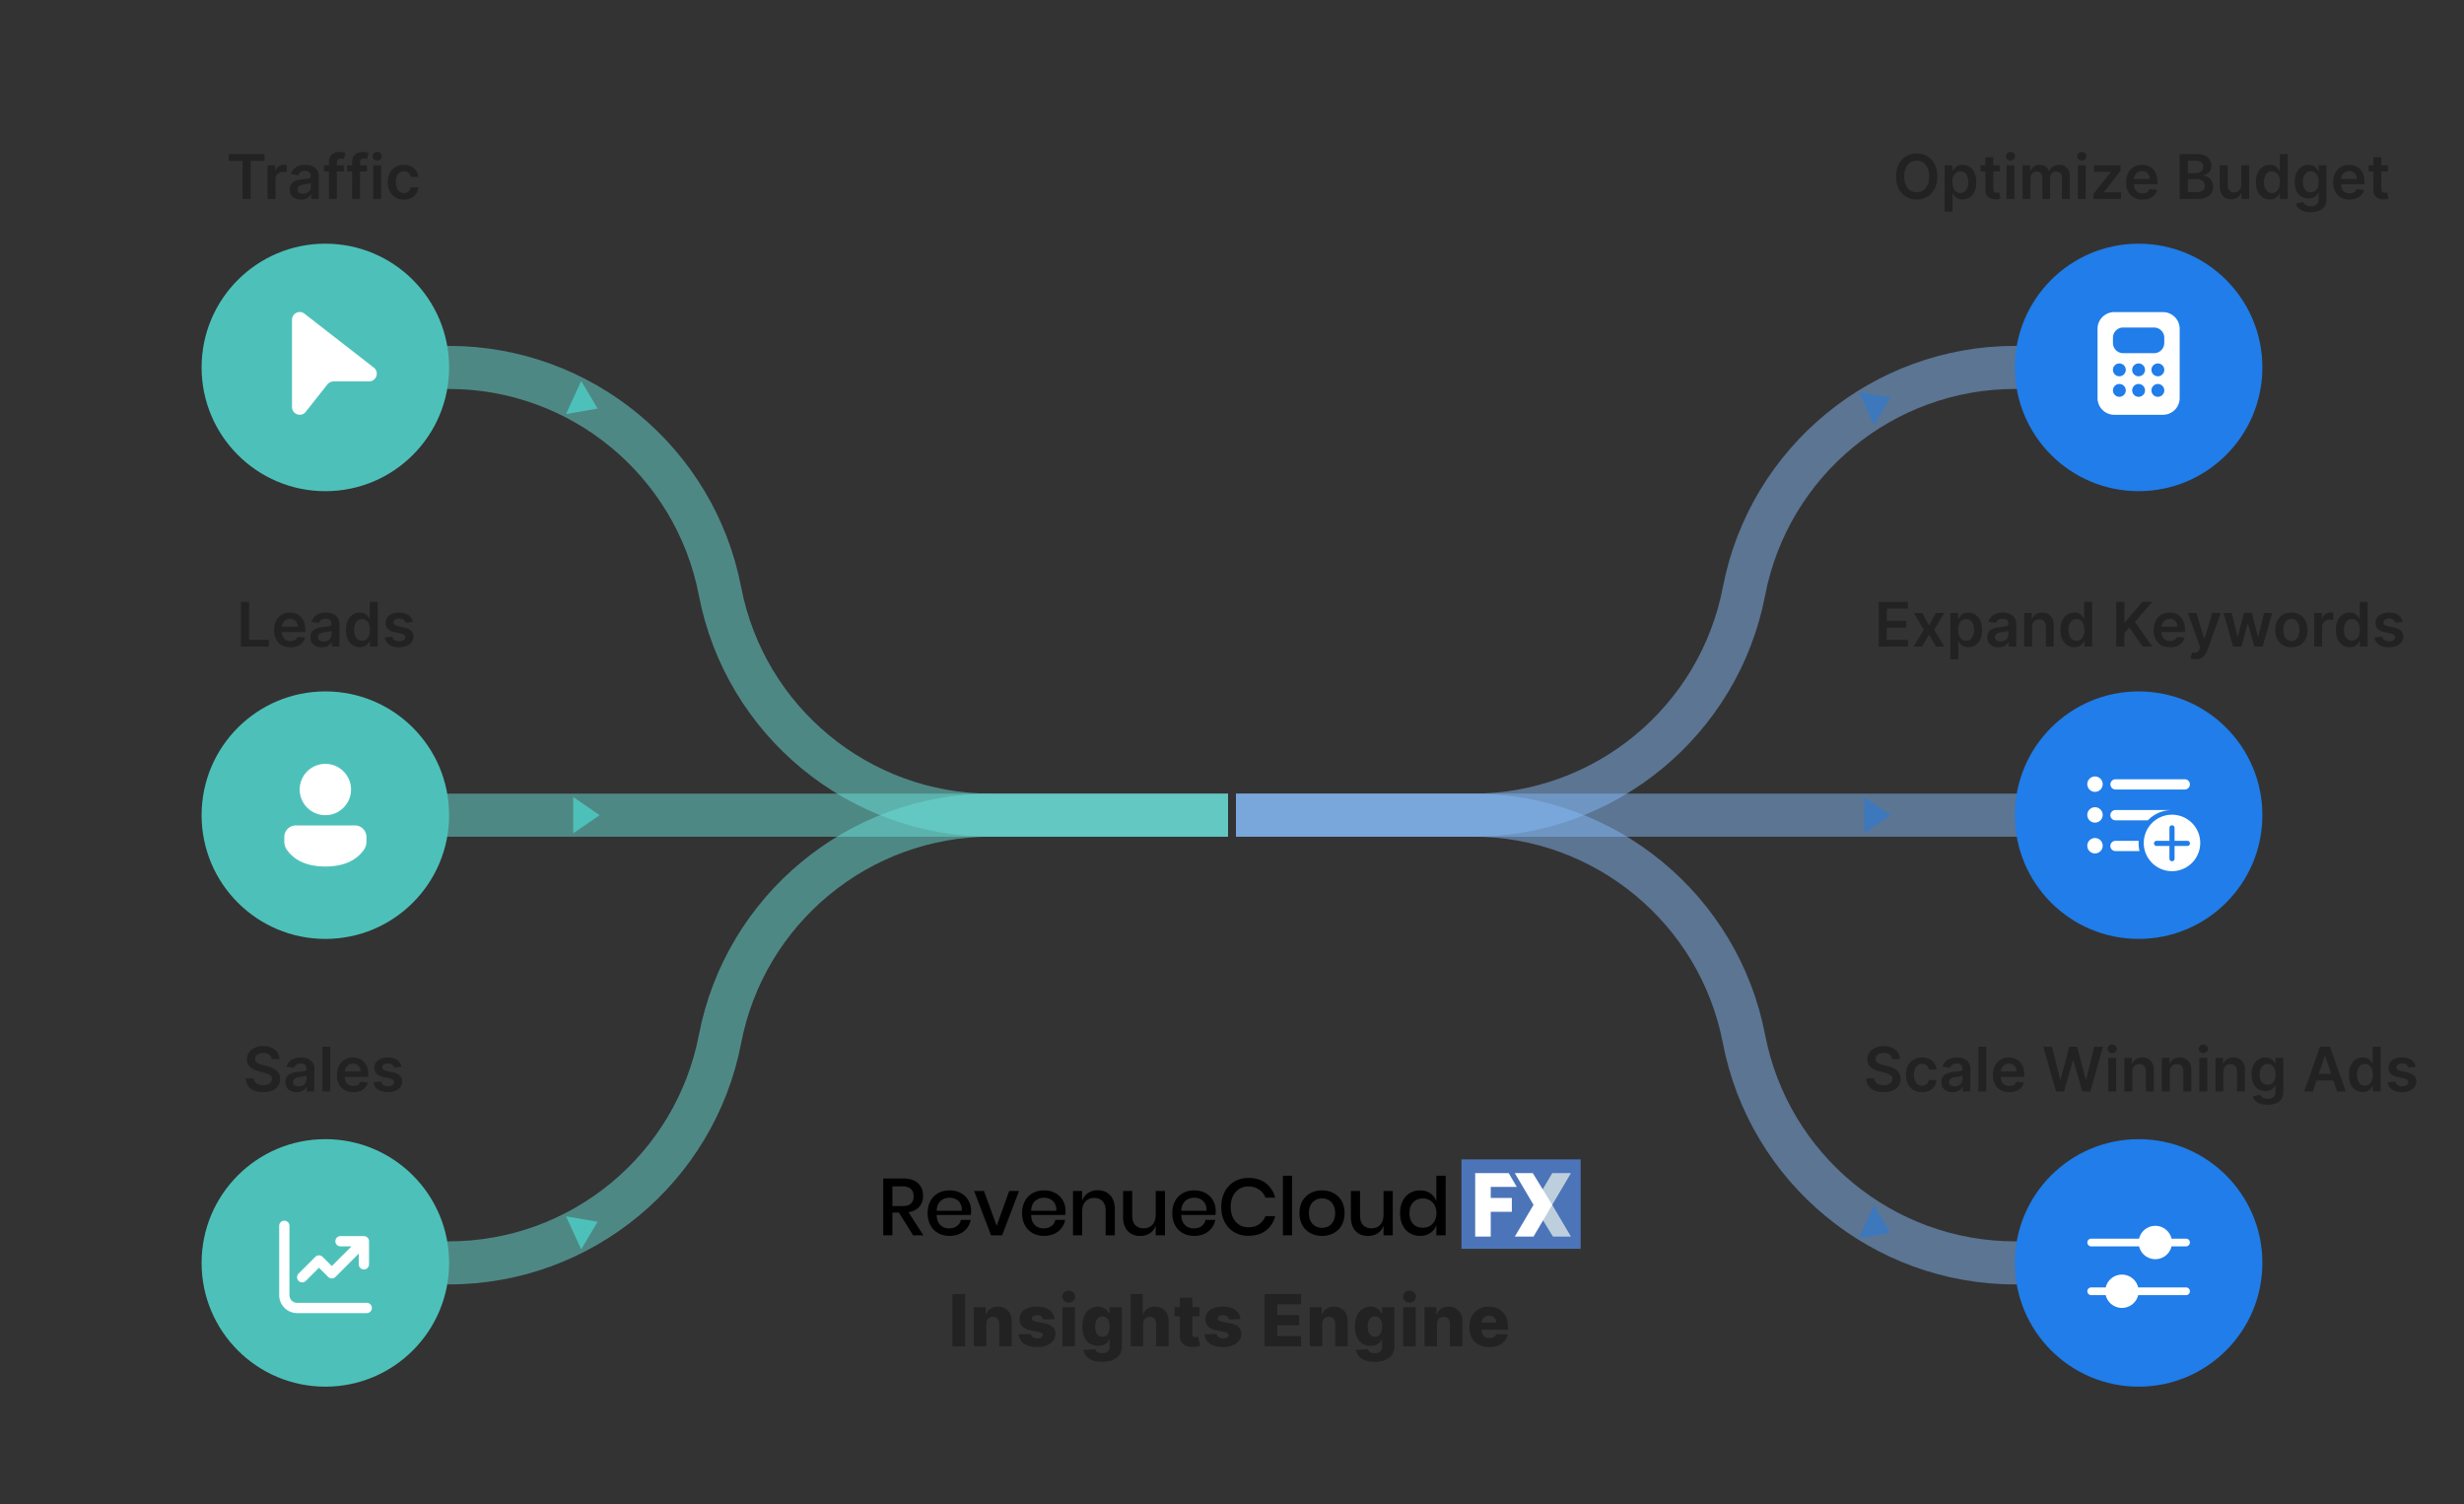 <svg xmlns="http://www.w3.org/2000/svg" width="478.352" height="292" viewBox="0 0 326 199" fill="none"><rect x="0" y="0" width="326" height="199" fill="#333333" stroke="none"/><g clip-path="url(#a)"><path d="M285.799 105.004H163.527v5.698h122.272v-5.698z" fill="#84B9F5" opacity=".5"/><path d="M194.883 110.701h-31.356v-5.697h31.356c16.115 0 30.018-11.485 33.06-27.309 3.559-18.5 19.813-31.93 38.654-31.93h17.683v5.697h-17.683c-16.115 0-30.018 11.485-33.06 27.309-3.558 18.5-19.813 31.93-38.654 31.93z" fill="#84B9F5" opacity=".5"/><path d="M284.28 169.936h-17.683c-18.841 0-35.095-13.426-38.654-31.93-3.042-15.824-16.949-27.309-33.06-27.309h-31.356V105h31.356c18.841 0 35.096 13.426 38.654 31.93 3.042 15.824 16.949 27.309 33.06 27.309h17.683v5.697z" fill="#84B9F5" opacity=".5"/><path d="M162.475 105.004H40.203v5.698h122.272v-5.698z" fill="#6ADFD7" opacity=".5"/><path d="M162.475 110.702h-31.356c-18.84 0-35.095-13.427-38.654-31.931-3.041-15.824-16.948-27.309-33.06-27.309H41.724v-5.697h17.683c18.84 0 35.095 13.426 38.654 31.93 3.042 15.824 16.948 27.309 33.059 27.309h31.356v5.698z" fill="#6ADFD7" opacity=".5"/><path d="M59.406 169.936H41.723v-5.697h17.683c16.115 0 30.018-11.485 33.06-27.309 3.558-18.5 19.813-31.93 38.653-31.93h31.356v5.697h-31.356c-16.115 0-30.017 11.485-33.059 27.309-3.559 18.5-19.814 31.93-38.654 31.93z" fill="#6ADFD7" opacity=".5"/><path d="M282.952 124.226c9.043 0 16.374-7.33 16.374-16.373 0-9.043-7.331-16.374-16.374-16.374s-16.374 7.33-16.374 16.374c0 9.043 7.331 16.373 16.374 16.373zM282.952 64.987c9.043 0 16.374-7.33 16.374-16.373 0-9.043-7.331-16.374-16.374-16.374s-16.374 7.33-16.374 16.373c0 9.043 7.331 16.374 16.374 16.374zM282.952 183.466c9.043 0 16.374-7.331 16.374-16.374s-7.331-16.373-16.374-16.373-16.374 7.33-16.374 16.373c0 9.043 7.331 16.374 16.374 16.374z" fill="#207DE9"/><path d="M43.046 124.226c9.043 0 16.373-7.33 16.373-16.373 0-9.043-7.33-16.374-16.373-16.374-9.043 0-16.374 7.33-16.374 16.374 0 9.043 7.33 16.373 16.374 16.373zM43.046 64.987c9.043 0 16.373-7.33 16.373-16.373 0-9.043-7.33-16.374-16.373-16.374-9.043 0-16.374 7.33-16.374 16.373 0 9.043 7.33 16.374 16.374 16.374z" fill="#4DC1B9"/><path d="M40.277 41.498a1.019 1.019 0 0 0-1.644.804v11.552c0 .966 1.219 1.39 1.818.632l2.846-3.6a1.12 1.12 0 0 1 .88-.426h4.653c.97 0 1.391-1.227.626-1.823l-9.179-7.14zM277.516 43.502c0-1.22.988-2.208 2.207-2.208h6.452c1.219 0 2.207.989 2.207 2.208v9.168a2.207 2.207 0 0 1-2.207 2.208h-6.452a2.207 2.207 0 0 1-2.207-2.208v-9.168zm3.395-.17c-.75 0-1.358.608-1.358 1.358v.68c0 .75.608 1.358 1.358 1.358h4.075c.751 0 1.359-.608 1.359-1.359v-.679c0-.75-.608-1.358-1.359-1.358h-4.075zm.34 5.603a.849.849 0 1 0-1.698 0 .849.849 0 0 0 1.698 0zm-.849 3.566a.849.849 0 1 0 0-1.698.849.849 0 0 0 0 1.698zm5.943-3.566a.849.849 0 1 0-1.698 0 .849.849 0 0 0 1.698 0zm-.849 3.566a.849.849 0 1 0 0-1.698.849.849 0 0 0 0 1.698zm-1.698-3.566a.849.849 0 1 0-1.698 0 .849.849 0 0 0 1.698 0zm-.849 3.566a.849.849 0 1 0 0-1.698.849.849 0 0 0 0 1.698zM46.956 109.211c.844 0 1.527.684 1.527 1.527v.624c0 .39-.121.769-.348 1.086-1.05 1.469-2.764 2.197-5.087 2.197s-4.037-.728-5.084-2.198a1.867 1.867 0 0 1-.347-1.084v-.625c0-.843.684-1.527 1.528-1.527h7.811zm-3.908-8.147a3.396 3.396 0 1 1 0 6.792 3.396 3.396 0 0 1 0-6.792z" fill="#fff"/><g clip-path="url(#b)"><path d="M278.197 111.928a1.019 1.019 0 1 0-2.037-.001 1.019 1.019 0 0 0 2.037.001zm4.768-.68h-3.069l-.079.005a.679.679 0 0 0 .079 1.354h3.174a4.44 4.44 0 0 1-.105-1.359zm1.216-2.716h-4.285a.679.679 0 0 1-.079-1.354l.079-.005h7.47a4.401 4.401 0 0 0-3.185 1.359zm-5.984-.679a1.019 1.019 0 1 0-2.037-.001 1.019 1.019 0 0 0 2.037.001zm0-4.07a1.019 1.019 0 1 0-2.037-.001 1.019 1.019 0 0 0 2.037.001zm10.87-.684h-9.171l-.079.005a.679.679 0 0 0 .079 1.353h9.171l.079-.004a.68.68 0 0 0-.079-1.354zm2.035 8.489a3.736 3.736 0 1 0-7.471.001 3.736 3.736 0 0 0 7.471-.001zm-3.396.34.001 1.7a.34.34 0 0 1-.679 0l-.001-1.7h-1.701a.34.34 0 0 1 0-.68h1.701v-1.698a.34.34 0 1 1 .679 0v1.698h1.696a.34.34 0 0 1 0 .68h-1.696z" fill="#fff"/></g><path d="M43.046 183.466c9.043 0 16.373-7.331 16.373-16.374s-7.33-16.373-16.373-16.373c-9.043 0-16.374 7.33-16.374 16.373 0 9.043 7.33 16.374 16.374 16.374z" fill="#4DC1B9"/><path opacity=".5" d="M246.672 110.254v-4.803l3.489 2.401-3.489 2.402z" fill="#207DE9"/><path d="M75.84 105.451v4.803l3.489-2.402-3.49-2.401zM76.894 50.415l-2.003 4.368 4.174-.73-2.171-3.638zM76.894 165.294l-2.003-4.367 4.174.726-2.171 3.641z" fill="#4DC1B9"/><path opacity=".5" d="m247.937 56.236-2.003-4.367 4.174.73-2.171 3.637zM247.937 159.47l-2.003 4.367 4.174-.726-2.171-3.641z" fill="#207DE9"/><path d="M38.296 162.186a.679.679 0 0 0-1.358 0v9.169a2.377 2.377 0 0 0 2.377 2.377h9.168a.68.68 0 1 0 0-1.358h-9.168a1.019 1.019 0 0 1-1.02-1.019v-9.169zm6.791 1.359a.68.68 0 1 0 0 1.358h1.417l-2.605 2.605-1.218-1.218a.68.68 0 0 0-.96 0l-2.207 2.208a.679.679 0 1 0 .96.96l1.727-1.727 1.218 1.218a.68.68 0 0 0 .96 0l3.086-3.086v1.417a.679.679 0 1 0 1.358 0v-3.056a.678.678 0 0 0-.678-.679h-3.058zM280.745 168.638a2.21 2.21 0 0 1 2.148 1.698h6.341a.51.51 0 0 1 .069 1.014l-.069.005h-6.341a2.21 2.21 0 0 1-4.297 0h-1.926a.51.51 0 0 1-.07-1.014l.07-.005h1.926a2.21 2.21 0 0 1 2.149-1.698zm4.414-6.452c1.044 0 1.919.725 2.148 1.698h1.927a.51.51 0 0 1 .069 1.014l-.069.005h-1.927a2.208 2.208 0 0 1-4.296 0h-6.341a.51.51 0 0 1-.07-1.014l.07-.005h6.341a2.208 2.208 0 0 1 2.148-1.698z" fill="#fff"/><g clip-path="url(#c)"><path d="M187.89 157.5c.532 0 .986.131 1.362.394.377.262.639.61.788 1.043v-3.375h1.225v7.879h-1.225v-1.363a2.059 2.059 0 0 1-.788 1.044c-.376.262-.83.394-1.362.394-.512 0-.969-.121-1.374-.362a2.483 2.483 0 0 1-.937-1.044c-.227-.454-.341-.99-.341-1.608 0-.61.114-1.142.341-1.597a2.48 2.48 0 0 1 .937-1.043 2.633 2.633 0 0 1 1.374-.362zm.372 1.065c-.539 0-.972.174-1.299.521-.319.341-.479.813-.479 1.416 0 .604.16 1.079.479 1.427.327.341.76.511 1.299.511.341 0 .646-.078.916-.234.27-.163.483-.39.639-.681.156-.291.234-.632.234-1.023 0-.383-.078-.72-.234-1.011a1.645 1.645 0 0 0-.639-.681 1.728 1.728 0 0 0-.916-.245zM184.274 157.574v5.867h-1.225v-1.277c-.149.433-.408.77-.777 1.011-.369.234-.798.351-1.288.351-.682 0-1.228-.22-1.64-.66-.412-.44-.617-1.068-.617-1.884v-3.408h1.213v3.28c0 .532.135.944.405 1.235.27.284.639.426 1.107.426.483 0 .87-.156 1.161-.469.291-.312.436-.766.436-1.362v-3.11h1.225zM174.911 157.5c.568 0 1.079.12 1.533.362.455.241.809.589 1.065 1.043.256.455.383.987.383 1.597 0 .618-.127 1.154-.383 1.608-.256.454-.61.802-1.065 1.044a3.219 3.219 0 0 1-1.533.362 3.219 3.219 0 0 1-1.533-.362 2.698 2.698 0 0 1-1.065-1.044c-.256-.461-.383-.997-.383-1.608 0-.61.127-1.142.383-1.597a2.69 2.69 0 0 1 1.065-1.043 3.207 3.207 0 0 1 1.533-.362zm0 1.054c-.312 0-.6.071-.862.213a1.592 1.592 0 0 0-.639.66c-.156.291-.235.649-.235 1.075 0 .433.079.795.235 1.086.163.291.376.508.639.65.262.142.55.213.862.213.312 0 .6-.071.862-.213.263-.142.473-.359.629-.65.163-.291.245-.653.245-1.086 0-.426-.082-.784-.245-1.075a1.53 1.53 0 0 0-.629-.66 1.782 1.782 0 0 0-.862-.213zM170.948 155.562v7.879h-1.214v-7.879h1.214zM165.181 155.85c.923 0 1.689.234 2.3.702.61.469 1.022 1.104 1.235 1.906h-1.288a2.255 2.255 0 0 0-.852-1.075c-.384-.27-.856-.405-1.416-.405-.448 0-.849.11-1.204.33-.347.22-.624.536-.83.948-.199.405-.298.88-.298 1.427 0 .539.099 1.015.298 1.427.206.404.483.716.83.937.355.22.756.33 1.204.33.56 0 1.032-.132 1.416-.394.39-.27.674-.629.852-1.076h1.288c-.213.802-.625 1.438-1.235 1.906-.611.462-1.377.692-2.3.692-.71 0-1.338-.159-1.885-.479a3.324 3.324 0 0 1-1.267-1.352c-.298-.582-.447-1.246-.447-1.991 0-.746.149-1.406.447-1.981a3.316 3.316 0 0 1 1.267-1.363c.547-.326 1.175-.489 1.885-.489zM160.847 160.226c0 .198-.014.372-.042.521h-4.515c.021.604.188 1.051.501 1.342.312.291.699.436 1.16.436.405 0 .746-.103 1.022-.308.284-.206.458-.48.522-.82h1.299a2.517 2.517 0 0 1-.49 1.096 2.56 2.56 0 0 1-.969.756 3.219 3.219 0 0 1-1.331.267c-.567 0-1.071-.121-1.512-.362a2.595 2.595 0 0 1-1.022-1.044c-.248-.454-.372-.99-.372-1.608 0-.61.124-1.142.372-1.597a2.586 2.586 0 0 1 1.022-1.043c.441-.242.945-.362 1.512-.362.575 0 1.076.12 1.502.362.433.234.763.561.99.979.234.412.351.873.351 1.385zm-1.224-.032c.014-.384-.053-.703-.202-.959a1.301 1.301 0 0 0-.597-.575 1.772 1.772 0 0 0-.82-.191c-.475 0-.873.145-1.192.436-.32.291-.493.721-.522 1.289h3.333zM154.133 157.574v5.867h-1.224v-1.277c-.149.433-.408.77-.777 1.011-.37.234-.799.351-1.289.351-.681 0-1.228-.22-1.64-.66-.411-.44-.617-1.068-.617-1.884v-3.408h1.214v3.28c0 .532.135.944.404 1.235.27.284.639.426 1.108.426.482 0 .869-.156 1.16-.469.291-.312.437-.766.437-1.362v-3.11h1.224zM145.24 157.479c.682 0 1.228.22 1.64.66.412.44.618 1.068.618 1.884v3.418h-1.214v-3.29c0-.525-.135-.93-.405-1.214-.269-.291-.639-.436-1.107-.436-.483 0-.87.156-1.161.468-.291.305-.436.756-.436 1.352v3.12h-1.214v-5.867h1.214v1.289c.156-.44.419-.781.788-1.022a2.276 2.276 0 0 1 1.277-.362zM140.98 160.226c0 .198-.014.372-.042.521h-4.515c.021.604.188 1.051.5 1.342.313.291.7.436 1.161.436.405 0 .745-.103 1.022-.308.284-.206.458-.48.522-.82h1.299a2.517 2.517 0 0 1-.49 1.096 2.56 2.56 0 0 1-.969.756 3.219 3.219 0 0 1-1.331.267c-.568 0-1.072-.121-1.512-.362a2.595 2.595 0 0 1-1.022-1.044c-.248-.454-.373-.99-.373-1.608 0-.61.125-1.142.373-1.597a2.586 2.586 0 0 1 1.022-1.043c.44-.242.944-.362 1.512-.362.575 0 1.076.12 1.502.362.433.234.763.561.99.979.234.412.351.873.351 1.385zm-1.224-.032c.014-.384-.054-.703-.203-.959a1.3 1.3 0 0 0-.596-.575 1.775 1.775 0 0 0-.82-.191c-.475 0-.873.145-1.192.436-.32.291-.494.721-.522 1.289h3.333zM131.864 162.185l1.661-4.611h1.299l-2.236 5.867h-1.469l-2.236-5.867h1.299l1.682 4.611zM128.48 160.226c0 .198-.014.372-.042.521h-4.515c.021.604.188 1.051.5 1.342.313.291.7.436 1.161.436.405 0 .745-.103 1.022-.308.284-.206.458-.48.522-.82h1.299a2.517 2.517 0 0 1-.49 1.096 2.56 2.56 0 0 1-.969.756 3.219 3.219 0 0 1-1.331.267c-.568 0-1.072-.121-1.512-.362a2.595 2.595 0 0 1-1.022-1.044c-.248-.454-.373-.99-.373-1.608 0-.61.125-1.142.373-1.597a2.586 2.586 0 0 1 1.022-1.043c.44-.242.944-.362 1.512-.362.575 0 1.076.12 1.502.362.433.234.763.561.99.979.234.412.351.873.351 1.385zm-1.224-.032c.014-.384-.054-.703-.203-.959a1.3 1.3 0 0 0-.596-.575 1.775 1.775 0 0 0-.82-.191c-.475 0-.873.145-1.192.436-.32.291-.494.721-.522 1.289h3.333zM120.806 163.441l-1.874-3.002h-.863v3.002h-1.214v-7.517h2.652c.859 0 1.508.209 1.948.628.447.419.671.973.671 1.661 0 .589-.167 1.072-.5 1.448-.327.377-.803.618-1.427.724l1.97 3.056h-1.363zm-2.737-3.865h1.342c.979 0 1.469-.433 1.469-1.299 0-.412-.12-.731-.362-.958-.234-.234-.603-.351-1.107-.351h-1.342v2.608z" fill="#000"/><path d="M209.137 153.393h-15.774v11.831h15.774v-11.831z" fill="#4C74B9"/><path d="M195.172 155.213v8.398h2.061v-3.28h2.793v-1.838h-2.793v-1.456h3.443l-1.066-1.824h-4.438z" fill="#fff"/><path d="M207.844 163.611h-2.381l-2.568-4.199 2.472-4.199h2.477l-2.477 4.199 2.477 4.199z" fill="#BDCFDC"/><path d="M200.418 155.213h2.378l2.571 4.199-2.473 4.199h-2.476l2.476-4.199-2.476-4.199z" fill="#fff"/></g><path d="M127.682 171.214v6.916h-1.672v-6.916h1.672zm2.814 3.958v2.958h-1.651v-5.187h1.57v.952h.058c.114-.317.31-.566.587-.746.277-.182.607-.273.989-.273.365 0 .681.082.949.246.27.162.48.39.628.682.151.291.225.631.223 1.02v3.306h-1.651v-2.982c.002-.288-.071-.513-.219-.675-.147-.162-.35-.243-.612-.243a.9.9 0 0 0-.459.115.764.764 0 0 0-.304.32c-.069.14-.105.309-.108.507zm9.017-.645-1.516.04a.56.56 0 0 0-.128-.287.696.696 0 0 0-.273-.199.944.944 0 0 0-.385-.074.973.973 0 0 0-.49.115c-.133.076-.198.18-.196.31a.335.335 0 0 0 .122.264c.085.074.237.134.456.179l.999.189c.518.099.903.263 1.155.493.254.229.383.533.385.911a1.459 1.459 0 0 1-.318.929c-.207.263-.49.468-.85.614a3.295 3.295 0 0 1-1.236.217c-.741 0-1.325-.152-1.753-.456a1.704 1.704 0 0 1-.729-1.229l1.631-.041a.634.634 0 0 0 .28.432c.151.099.343.149.577.149.212 0 .384-.039.517-.118.133-.079.2-.184.203-.314a.335.335 0 0 0-.156-.281c-.101-.072-.26-.128-.476-.168l-.905-.173c-.52-.094-.907-.269-1.161-.523-.255-.257-.381-.583-.378-.979-.003-.347.09-.643.276-.888.187-.248.453-.437.797-.567.345-.131.751-.196 1.219-.196.703 0 1.256.147 1.662.442.405.293.629.696.671 1.209zm1.056 3.603v-5.187h1.651v5.187h-1.651zm.827-5.791a.855.855 0 0 1-.598-.23.74.74 0 0 1-.249-.56c0-.216.083-.401.249-.554a.849.849 0 0 1 .598-.233c.234 0 .433.078.598.233.166.153.25.338.25.554a.74.74 0 0 1-.25.56.848.848 0 0 1-.598.23zm4.407 7.844c-.493 0-.915-.069-1.267-.206-.351-.138-.627-.326-.827-.564a1.561 1.561 0 0 1-.361-.811l1.563-.087a.612.612 0 0 0 .162.276c.081.079.186.14.314.183.131.043.284.064.459.064.277 0 .506-.068.686-.203.182-.132.273-.365.273-.699v-.911h-.057c-.065.16-.164.302-.297.429a1.41 1.41 0 0 1-.496.297 1.953 1.953 0 0 1-.676.108c-.378 0-.725-.088-1.04-.264-.313-.177-.564-.452-.753-.824-.187-.373-.28-.854-.28-1.441 0-.606.097-1.104.29-1.496.194-.394.447-.686.76-.875a1.941 1.941 0 0 1 1.016-.283c.273 0 .506.047.699.142.196.092.357.211.483.357.126.147.222.299.287.456h.048v-.888h1.644v5.207c0 .439-.11.809-.331 1.111-.221.301-.529.53-.925.685-.396.158-.854.237-1.374.237zm.05-3.326a.83.83 0 0 0 .513-.159c.142-.106.251-.258.328-.456.077-.198.115-.435.115-.712a2.04 2.04 0 0 0-.115-.726 1 1 0 0 0-.328-.473.809.809 0 0 0-.513-.165.813.813 0 0 0-.52.168c-.142.113-.25.272-.324.477a2.146 2.146 0 0 0-.108.719c0 .277.037.514.111.712.075.198.182.35.321.456a.844.844 0 0 0 .52.159zm5.398-1.685v2.958H149.6v-6.916h1.597v2.681h.057c.117-.319.309-.569.574-.749.268-.18.596-.27.983-.27.364 0 .682.081.952.243.27.16.479.386.628.679.151.292.225.634.223 1.026v3.306h-1.651v-2.982c.002-.288-.07-.513-.216-.675-.147-.162-.353-.243-.618-.243a.9.9 0 0 0-.46.115.783.783 0 0 0-.307.32c-.072.14-.109.309-.111.507zm7.435-2.229v1.216h-3.272v-1.216h3.272zm-2.586-1.242h1.651v4.798c0 .101.015.183.047.246a.295.295 0 0 0 .145.132.615.615 0 0 0 .226.037c.063 0 .13-.006.2-.017.072-.013.126-.025.162-.034l.25 1.192a7.328 7.328 0 0 1-.335.085 2.75 2.75 0 0 1-.51.064c-.387.018-.719-.027-.996-.135a1.295 1.295 0 0 1-.631-.513c-.144-.232-.214-.524-.209-.875v-4.98zm8.006 2.826-1.517.04a.56.56 0 0 0-.128-.287.696.696 0 0 0-.273-.199.944.944 0 0 0-.385-.074.973.973 0 0 0-.49.115c-.133.076-.198.18-.196.31a.335.335 0 0 0 .122.264c.085.074.237.134.456.179l.999.189c.518.099.903.263 1.155.493.254.229.383.533.385.911a1.459 1.459 0 0 1-.318.929c-.207.263-.49.468-.85.614a3.295 3.295 0 0 1-1.236.217c-.741 0-1.325-.152-1.753-.456a1.704 1.704 0 0 1-.729-1.229l1.631-.041a.634.634 0 0 0 .28.432c.151.099.343.149.577.149.212 0 .384-.039.517-.118.133-.079.2-.184.203-.314a.335.335 0 0 0-.156-.281c-.101-.072-.26-.128-.476-.168l-.905-.173c-.52-.094-.907-.269-1.161-.523-.255-.257-.381-.583-.378-.979a1.4 1.4 0 0 1 .277-.888c.186-.248.452-.437.796-.567.345-.131.751-.196 1.219-.196.703 0 1.256.147 1.662.442.405.293.629.696.672 1.209zm3.212 3.603v-6.916h4.821v1.358h-3.15v1.418h2.904v1.361h-2.904v1.421h3.15v1.358h-4.821zm7.633-2.958v2.958H173.3v-5.187h1.57v.952h.058c.115-.317.31-.566.587-.746.277-.182.607-.273.99-.273.364 0 .681.082.948.246.271.162.48.39.628.682.151.291.226.631.223 1.02v3.306h-1.651v-2.982c.002-.288-.071-.513-.219-.675-.147-.162-.35-.243-.611-.243a.9.9 0 0 0-.46.115.764.764 0 0 0-.304.32c-.069.14-.105.309-.108.507zm6.907 5.011c-.493 0-.915-.069-1.266-.206-.351-.138-.627-.326-.827-.564a1.563 1.563 0 0 1-.362-.811l1.564-.087a.612.612 0 0 0 .162.276c.081.079.186.14.314.183.13.043.284.064.459.064.277 0 .505-.068.686-.203.182-.132.273-.365.273-.699v-.911h-.057c-.066.16-.165.302-.297.429a1.415 1.415 0 0 1-.497.297 1.951 1.951 0 0 1-.675.108c-.378 0-.725-.088-1.04-.264-.313-.177-.564-.452-.753-.824-.187-.373-.28-.854-.28-1.441 0-.606.096-1.104.29-1.496.194-.394.447-.686.76-.875a1.941 1.941 0 0 1 1.016-.283c.272 0 .505.047.699.142.196.092.357.211.483.357.126.147.222.299.287.456h.047v-.888h1.645v5.207c0 .439-.111.809-.331 1.111a2.03 2.03 0 0 1-.926.685c-.396.158-.854.237-1.374.237zm.051-3.326c.2 0 .371-.053.513-.159.142-.106.251-.258.328-.456.076-.198.114-.435.114-.712 0-.282-.038-.524-.114-.726a1.015 1.015 0 0 0-.328-.473.813.813 0 0 0-.513-.165.813.813 0 0 0-.52.168c-.142.113-.25.272-.324.477a2.146 2.146 0 0 0-.108.719c0 .277.037.514.111.712.074.198.181.35.321.456a.844.844 0 0 0 .52.159zm3.746 1.273v-5.187h1.651v5.187h-1.651zm.828-5.791a.853.853 0 0 1-.598-.23.737.737 0 0 1-.25-.56c0-.216.083-.401.25-.554a.847.847 0 0 1 .598-.233c.234 0 .433.078.597.233.167.153.25.338.25.554a.737.737 0 0 1-.25.56.844.844 0 0 1-.597.23zm3.64 2.833v2.958h-1.652v-5.187h1.571v.952h.057c.115-.317.311-.566.587-.746.277-.182.607-.273.99-.273.364 0 .681.082.949.246.27.162.479.39.628.682.15.291.225.631.223 1.02v3.306h-1.652v-2.982c.003-.288-.071-.513-.219-.675-.146-.162-.35-.243-.611-.243a.894.894 0 0 0-.459.115.758.758 0 0 0-.304.32 1.15 1.15 0 0 0-.108.507zm6.913 3.056c-.542 0-1.011-.107-1.404-.321a2.216 2.216 0 0 1-.905-.922c-.21-.401-.314-.877-.314-1.428 0-.536.105-1.004.317-1.405.212-.403.51-.716.895-.939.385-.225.838-.337 1.361-.337.369 0 .706.057 1.013.172.306.115.57.285.793.51.223.225.396.503.52.834.124.328.186.706.186 1.131v.412h-4.508v-.959h2.971a.925.925 0 0 0-.125-.469.839.839 0 0 0-.334-.321.96.96 0 0 0-.483-.118.978.978 0 0 0-.844.459.947.947 0 0 0-.135.476v.976c0 .211.042.397.125.557.083.157.202.28.355.368.153.088.335.132.547.132.146 0 .279-.021.398-.061a.852.852 0 0 0 .307-.179.743.743 0 0 0 .193-.29l1.516.043c-.063.34-.202.636-.415.888-.212.25-.49.445-.835.585a3.213 3.213 0 0 1-1.195.206zM30.267 21.288v-.9h4.73v.9h-1.833v5.027H32.1v-5.027h-1.832zm5.133 5.027v-4.446h1.016v.741h.046a1.108 1.108 0 0 1 1.097-.804c.058 0 .123.003.194.008.073.004.134.011.182.02v.965a1.106 1.106 0 0 0-.211-.041 1.946 1.946 0 0 0-.275-.02 1.06 1.06 0 0 0-.515.124.91.91 0 0 0-.356.339.953.953 0 0 0-.13.5v2.614H35.4zm4.43.09c-.28 0-.535-.05-.76-.15a1.242 1.242 0 0 1-.533-.452c-.129-.2-.194-.444-.194-.735 0-.251.047-.459.14-.623.092-.164.218-.295.378-.393.16-.099.34-.173.542-.223.202-.052.412-.09.628-.113.26-.027.471-.051.633-.072a.938.938 0 0 0 .353-.105c.076-.048.113-.122.113-.222v-.018c0-.218-.064-.387-.194-.506-.129-.12-.315-.18-.558-.18-.257 0-.46.056-.61.168a.833.833 0 0 0-.302.397l-.978-.14c.077-.27.205-.495.382-.677.178-.183.395-.32.651-.41.257-.093.54-.14.851-.14.214 0 .428.026.64.076.212.05.406.133.581.249.176.114.317.269.423.466.108.197.162.442.162.738v2.975h-1.007v-.61h-.035a1.28 1.28 0 0 1-.7.604 1.74 1.74 0 0 1-.605.096zm.273-.77c.21 0 .393-.042.547-.125a.92.92 0 0 0 .356-.335.855.855 0 0 0 .127-.455v-.524a.494.494 0 0 1-.168.076 2.372 2.372 0 0 1-.26.06 7.92 7.92 0 0 1-.287.047 78.43 78.43 0 0 1-.246.034 1.824 1.824 0 0 0-.42.105.696.696 0 0 0-.291.202.495.495 0 0 0-.108.33c0 .193.07.339.212.437.14.099.32.148.538.148zm5.38-3.766v.81h-2.628v-.81h2.628zm-1.97 4.446V21.45c0-.3.061-.548.184-.747.126-.199.294-.347.504-.446.21-.098.444-.147.7-.147.182 0 .343.014.484.043.14.03.245.055.312.078l-.208.81a1.773 1.773 0 0 0-.168-.04 1.018 1.018 0 0 0-.226-.023c-.194 0-.332.047-.413.142-.08.092-.12.226-.12.4v4.795h-1.05zm5.042-4.446v.81h-2.627v-.81h2.627zm-1.97 4.446V21.45c0-.3.061-.548.185-.747.125-.199.293-.347.503-.446.21-.098.444-.147.7-.147.182 0 .343.014.484.043.14.03.245.055.313.078l-.209.81a1.776 1.776 0 0 0-.168-.04 1.016 1.016 0 0 0-.225-.023c-.195 0-.333.047-.414.142-.08.092-.119.226-.119.4v4.795h-1.05zm2.79 0v-4.446h1.049v4.446h-1.048zm.528-5.076a.611.611 0 0 1-.429-.165.532.532 0 0 1-.18-.403c0-.158.06-.292.18-.402a.605.605 0 0 1 .429-.168c.168 0 .31.056.428.168.12.11.18.244.18.402 0 .157-.06.29-.18.403a.605.605 0 0 1-.428.165zm3.537 5.163c-.444 0-.825-.098-1.143-.293a1.953 1.953 0 0 1-.732-.807 2.67 2.67 0 0 1-.255-1.192c0-.452.087-.85.26-1.196.174-.347.42-.617.736-.81.318-.195.694-.292 1.128-.292.361 0 .68.066.958.2.28.13.503.317.669.558.166.24.26.519.283.84h-1.001a.956.956 0 0 0-.29-.536c-.15-.145-.351-.217-.604-.217a.946.946 0 0 0-.565.173 1.112 1.112 0 0 0-.379.492c-.089.215-.133.471-.133.77 0 .303.044.564.133.782.089.216.213.383.374.5a.955.955 0 0 0 .57.174.952.952 0 0 0 .414-.087.833.833 0 0 0 .31-.257.988.988 0 0 0 .17-.409h1.001a1.746 1.746 0 0 1-.277.837c-.16.241-.379.43-.654.567a2.19 2.19 0 0 1-.973.203zM256.314 23.351c0 .639-.119 1.186-.359 1.641-.237.454-.561.801-.972 1.042a2.688 2.688 0 0 1-1.392.362c-.519 0-.984-.12-1.395-.362a2.594 2.594 0 0 1-.973-1.045c-.237-.455-.356-1.001-.356-1.638 0-.638.119-1.184.356-1.638a2.57 2.57 0 0 1 .973-1.045 2.704 2.704 0 0 1 1.395-.361c.519 0 .983.12 1.392.361.411.242.735.59.972 1.045.24.454.359 1 .359 1.638zm-1.079 0c0-.45-.071-.828-.212-1.137a1.564 1.564 0 0 0-.578-.703 1.536 1.536 0 0 0-.854-.24c-.322 0-.607.08-.854.24a1.584 1.584 0 0 0-.582.703c-.139.309-.208.688-.208 1.137 0 .45.069.83.208 1.14.141.31.335.544.582.704.247.158.532.237.854.237.322 0 .607-.079.854-.237.247-.16.439-.395.578-.703.141-.311.212-.691.212-1.14zm2.048 4.631v-6.113h1.03v.736h.061c.054-.108.13-.223.229-.345.098-.123.231-.228.399-.315.168-.089.382-.133.643-.133.343 0 .653.087.929.263.278.174.497.431.66.773.164.34.246.756.246 1.25 0 .488-.081.903-.241 1.245-.16.341-.378.602-.654.78a1.68 1.68 0 0 1-.937.27c-.255 0-.466-.042-.634-.127a1.284 1.284 0 0 1-.405-.307 1.96 1.96 0 0 1-.235-.344h-.043v2.367h-1.048zm1.027-3.89c0 .288.041.54.122.756.083.216.202.385.356.506.156.12.345.18.567.18a.908.908 0 0 0 .582-.186c.156-.125.274-.296.353-.512.081-.218.122-.466.122-.744 0-.276-.04-.52-.119-.735a1.105 1.105 0 0 0-.353-.503.923.923 0 0 0-.585-.183.919.919 0 0 0-.57.177 1.087 1.087 0 0 0-.356.495 2.147 2.147 0 0 0-.119.75zm6.287-2.223v.81h-2.556v-.81h2.556zm-1.925-1.065h1.048v4.174c0 .14.021.249.063.324a.348.348 0 0 0 .174.15c.071.027.15.041.237.041.066 0 .126-.005.18-.014.056-.01.098-.019.127-.026l.177.819c-.056.019-.136.04-.241.063a1.95 1.95 0 0 1-.376.04 1.71 1.71 0 0 1-.709-.118 1.109 1.109 0 0 1-.501-.41c-.121-.186-.181-.418-.179-.696v-4.347zm2.801 5.51V21.87h1.047v4.446h-1.047zM266 21.24a.613.613 0 0 1-.429-.165.533.533 0 0 1-.179-.403c0-.158.06-.292.179-.402a.607.607 0 0 1 .429-.168.6.6 0 0 1 .428.168c.119.11.179.244.179.402 0 .157-.06.29-.179.403a.606.606 0 0 1-.428.165zm1.598 5.076v-4.446h1.001v.756h.052c.093-.255.246-.454.46-.596a1.34 1.34 0 0 1 .767-.217c.301 0 .555.073.762.22.208.144.355.342.44.593h.046a1.21 1.21 0 0 1 .498-.59c.235-.15.514-.223.836-.223.409 0 .743.129 1.001.387.259.259.388.636.388 1.132v2.984h-1.05v-2.822c0-.276-.074-.477-.22-.605a.787.787 0 0 0-.539-.194c-.252 0-.45.08-.593.238-.141.156-.211.36-.211.61v2.773h-1.028V23.45c0-.23-.069-.413-.208-.55a.727.727 0 0 0-.538-.206.757.757 0 0 0-.411.116.8.8 0 0 0-.295.321.996.996 0 0 0-.11.48v2.704h-1.048zm7.314 0v-4.446h1.048v4.446h-1.048zm.527-5.076a.61.61 0 0 1-.428-.165.531.531 0 0 1-.18-.403c0-.158.06-.292.18-.402a.603.603 0 0 1 .428-.168c.168 0 .311.056.428.168.12.11.18.244.18.402 0 .157-.06.29-.18.403a.602.602 0 0 1-.428.165zm1.54 5.076v-.666l2.292-2.874v-.037h-2.216v-.869h3.499v.715l-2.183 2.825v.038h2.258v.868h-3.65zm6.475.087c-.445 0-.83-.093-1.154-.278a1.873 1.873 0 0 1-.744-.793c-.174-.343-.261-.748-.261-1.213 0-.457.087-.858.261-1.204.175-.347.42-.617.735-.81.314-.195.684-.292 1.108-.292.274 0 .533.044.776.133.245.087.461.222.648.405.189.183.338.417.446.7.108.282.162.618.162 1.008v.32h-3.644v-.705h2.64c-.002-.201-.046-.38-.13-.536a.95.95 0 0 0-.356-.373 1.004 1.004 0 0 0-.527-.136c-.214 0-.403.052-.565.156a1.08 1.08 0 0 0-.379.405 1.176 1.176 0 0 0-.136.547v.617c0 .258.048.48.142.665.095.184.227.325.397.423.169.096.368.145.596.145.152 0 .29-.022.414-.064a.923.923 0 0 0 .321-.194.8.8 0 0 0 .205-.315l.979.11c-.062.258-.18.484-.353.677-.172.19-.392.34-.66.445a2.532 2.532 0 0 1-.921.157zm4.931-.087v-5.927h2.269c.429 0 .785.067 1.068.202.286.133.499.316.64.547.143.232.214.494.214.787 0 .242-.046.448-.139.62-.093.17-.217.308-.373.414a1.587 1.587 0 0 1-.524.228v.058c.21.012.412.076.605.194.195.116.354.28.477.492.124.212.186.469.186.77 0 .307-.075.583-.223.828a1.52 1.52 0 0 1-.672.576c-.299.14-.675.21-1.128.21h-2.4zm1.074-.897h1.155c.39 0 .67-.075.842-.223a.73.73 0 0 0 .26-.579.885.885 0 0 0-.5-.81 1.23 1.23 0 0 0-.573-.125h-1.184v1.737zm0-2.51h1.062a1.2 1.2 0 0 0 .501-.1.847.847 0 0 0 .35-.293.78.78 0 0 0 .13-.452.736.736 0 0 0-.243-.567c-.16-.148-.398-.223-.715-.223h-1.085v1.636zm7.07 1.537V21.87h1.047v4.446h-1.015v-.79h-.047c-.1.249-.265.452-.495.61-.227.159-.508.238-.842.238-.291 0-.549-.065-.773-.194a1.357 1.357 0 0 1-.521-.57c-.125-.251-.188-.554-.188-.909v-2.83h1.048v2.668c0 .282.077.505.232.671a.79.79 0 0 0 .607.25.962.962 0 0 0 .449-.114.914.914 0 0 0 .356-.335c.094-.15.142-.339.142-.565zm3.774 1.948a1.68 1.68 0 0 1-.937-.27 1.827 1.827 0 0 1-.654-.78c-.16-.342-.241-.757-.241-1.245 0-.494.081-.91.244-1.25.164-.342.384-.6.662-.773.278-.176.588-.263.929-.263.261 0 .475.044.643.133.168.087.301.192.399.315.099.122.175.237.229.345h.043v-2.217h1.051v5.927h-1.03v-.7h-.064a1.764 1.764 0 0 1-.235.344c-.102.12-.237.222-.405.307a1.399 1.399 0 0 1-.634.127zm.293-.86c.222 0 .411-.06.567-.179.156-.121.275-.29.356-.506.081-.216.122-.468.122-.756 0-.287-.041-.537-.122-.75a1.068 1.068 0 0 0-.353-.494.911.911 0 0 0-.57-.177.923.923 0 0 0-.585.183c-.156.121-.274.289-.353.503-.079.214-.119.46-.119.735 0 .278.04.526.119.744.081.216.2.387.356.512a.916.916 0 0 0 .582.186zm5.125 2.542c-.377 0-.7-.052-.97-.154-.27-.1-.487-.235-.651-.405a1.408 1.408 0 0 1-.342-.564l.944-.229c.042.087.104.173.185.258a.91.91 0 0 0 .327.214c.139.058.314.087.524.087.297 0 .543-.073.738-.218.195-.142.292-.378.292-.706v-.842h-.052a1.491 1.491 0 0 1-.237.333 1.21 1.21 0 0 1-.408.287 1.519 1.519 0 0 1-.634.115c-.341 0-.651-.08-.929-.24a1.722 1.722 0 0 1-.66-.723c-.162-.323-.243-.726-.243-1.21 0-.488.081-.9.243-1.236.164-.338.385-.593.663-.767.278-.176.587-.263.929-.263.26 0 .475.044.642.133.17.087.305.192.406.315.1.122.176.237.228.345h.058v-.736h1.033v4.518c0 .38-.09.695-.272.944a1.63 1.63 0 0 1-.744.558 2.906 2.906 0 0 1-1.07.186zm.008-2.646a.976.976 0 0 0 .568-.162 1 1 0 0 0 .356-.466c.081-.202.121-.445.121-.729 0-.28-.04-.525-.121-.735a1.052 1.052 0 0 0-.354-.49.911.911 0 0 0-.57-.176.922.922 0 0 0-.584.183 1.1 1.1 0 0 0-.353.5c-.079.21-.119.45-.119.718 0 .272.04.51.119.715.081.202.199.36.356.475a.98.98 0 0 0 .581.167zm5.12.973c-.446 0-.83-.093-1.155-.278a1.877 1.877 0 0 1-.743-.793c-.174-.343-.261-.748-.261-1.213 0-.457.087-.858.261-1.204.175-.347.42-.617.735-.81.314-.195.684-.292 1.108-.292.274 0 .533.044.776.133.245.087.461.222.648.405.189.183.338.417.446.7.108.282.162.618.162 1.008v.32h-3.644v-.705h2.64c-.002-.201-.046-.38-.131-.536a.944.944 0 0 0-.356-.373.998.998 0 0 0-.526-.136c-.215 0-.403.052-.565.156a1.08 1.08 0 0 0-.379.405 1.164 1.164 0 0 0-.136.547v.617c0 .258.047.48.142.665.094.184.227.325.396.423.17.096.369.145.597.145.152 0 .29-.022.413-.064a.919.919 0 0 0 .322-.194.81.81 0 0 0 .205-.315l.978.11a1.514 1.514 0 0 1-.353.677 1.71 1.71 0 0 1-.66.445 2.523 2.523 0 0 1-.92.157zm5.083-4.533v.81h-2.556v-.81h2.556zm-1.925-1.065h1.048v4.174c0 .14.021.249.064.324a.342.342 0 0 0 .173.15c.072.027.151.041.238.041.065 0 .125-.005.179-.014.056-.01.099-.019.128-.026l.176.819c-.056.019-.136.04-.24.063a1.959 1.959 0 0 1-.376.04 1.706 1.706 0 0 1-.709-.118 1.098 1.098 0 0 1-.501-.41c-.122-.186-.182-.418-.18-.696v-4.347zM31.878 85.554v-5.927h1.074v5.027h2.61v.9h-3.684zm6.538.087c-.446 0-.83-.093-1.155-.278a1.882 1.882 0 0 1-.744-.793c-.173-.343-.26-.747-.26-1.212 0-.458.087-.86.26-1.205a1.97 1.97 0 0 1 .735-.81c.315-.195.684-.292 1.109-.292.274 0 .532.044.776.133.245.087.46.222.648.405.189.183.338.417.446.7.108.282.162.618.162 1.008v.321h-3.644v-.706h2.64c-.003-.2-.046-.38-.13-.536a.948.948 0 0 0-.357-.373 1.002 1.002 0 0 0-.527-.136 1.02 1.02 0 0 0-.564.156 1.076 1.076 0 0 0-.38.406 1.166 1.166 0 0 0-.135.546v.617c0 .258.047.48.142.666.094.183.226.324.396.422.17.097.369.145.596.145.153 0 .29-.021.414-.064a.919.919 0 0 0 .322-.194c.09-.085.159-.19.205-.315l.978.11c-.062.258-.18.484-.353.677a1.72 1.72 0 0 1-.66.446 2.528 2.528 0 0 1-.92.156zm4.142.003c-.282 0-.535-.05-.761-.15a1.241 1.241 0 0 1-.532-.452c-.13-.199-.194-.444-.194-.735 0-.251.046-.458.139-.622.092-.164.218-.296.379-.394.16-.098.34-.173.54-.223.203-.052.413-.09.629-.113.26-.027.472-.05.634-.072a.94.94 0 0 0 .353-.104c.075-.049.113-.123.113-.223v-.017c0-.219-.065-.387-.194-.507-.13-.12-.316-.18-.559-.18-.256 0-.46.056-.61.168a.833.833 0 0 0-.301.397l-.979-.139a1.56 1.56 0 0 1 .382-.677c.178-.183.395-.32.651-.411.257-.093.54-.14.851-.14.215 0 .428.026.64.076a1.8 1.8 0 0 1 .582.249c.175.114.316.27.422.466.108.197.162.443.162.738v2.975h-1.007v-.61h-.035a1.276 1.276 0 0 1-.7.604 1.738 1.738 0 0 1-.605.096zm.272-.77c.21 0 .393-.041.547-.124a.92.92 0 0 0 .356-.336.855.855 0 0 0 .128-.454v-.524a.492.492 0 0 1-.168.075 2.373 2.373 0 0 1-.26.06 7.951 7.951 0 0 1-.287.047l-.246.035a1.83 1.83 0 0 0-.42.104.698.698 0 0 0-.292.203.495.495 0 0 0-.107.33c0 .192.07.338.21.436.142.099.321.148.54.148zm4.779.758c-.35 0-.662-.09-.938-.269a1.83 1.83 0 0 1-.654-.781c-.16-.342-.24-.757-.24-1.245 0-.494.08-.91.243-1.25a1.8 1.8 0 0 1 .662-.773c.278-.175.588-.263.93-.263.26 0 .474.044.642.133.168.087.3.192.4.316.098.121.174.236.228.344h.043v-2.217h1.05v5.927h-1.03v-.7h-.063a1.784 1.784 0 0 1-.234.344c-.103.12-.238.222-.406.307-.167.085-.379.127-.633.127zm.292-.86c.222 0 .41-.059.567-.179.156-.121.275-.29.356-.506.081-.216.122-.468.122-.755 0-.288-.04-.538-.122-.75a1.066 1.066 0 0 0-.353-.495.913.913 0 0 0-.57-.177.923.923 0 0 0-.585.183c-.156.121-.274.29-.353.503-.079.215-.119.46-.119.736 0 .277.04.525.12.743.08.216.199.387.355.513a.917.917 0 0 0 .582.185zm6.705-2.488-.955.104a.768.768 0 0 0-.142-.272.704.704 0 0 0-.266-.206.97.97 0 0 0-.411-.078c-.218 0-.402.048-.55.142-.147.095-.22.217-.217.368a.385.385 0 0 0 .142.315c.098.081.26.148.486.2l.758.162c.42.09.733.234.938.431.206.197.31.454.312.773-.002.28-.084.527-.246.74-.16.213-.383.379-.668.499-.286.12-.614.179-.984.179-.544 0-.982-.114-1.314-.342a1.372 1.372 0 0 1-.593-.958l1.021-.098a.72.72 0 0 0 .295.455c.15.102.347.153.588.153.249 0 .449-.051.599-.153.152-.103.229-.23.229-.38a.395.395 0 0 0-.148-.315c-.096-.083-.247-.147-.451-.191l-.759-.16c-.426-.088-.742-.238-.946-.448a1.103 1.103 0 0 1-.304-.804 1.14 1.14 0 0 1 .223-.712 1.46 1.46 0 0 1 .634-.47c.272-.111.585-.167.94-.167.521 0 .931.11 1.23.333a1.4 1.4 0 0 1 .559.9zM248.559 85.554v-5.927h3.855v.9h-2.782v1.61h2.582v.9h-2.582v1.617h2.805v.9h-3.878zm5.76-4.445.898 1.64.911-1.64h1.109l-1.34 2.223 1.363 2.222h-1.103l-.94-1.6-.932 1.6h-1.112l1.355-2.222-1.32-2.223h1.111zm3.728 6.112V81.11h1.03v.735h.061c.054-.108.13-.223.229-.344.098-.124.231-.23.399-.316.168-.089.382-.133.643-.133.343 0 .653.088.929.263.278.174.498.432.66.773.164.34.246.756.246 1.25 0 .488-.08.903-.241 1.245-.16.341-.378.602-.654.781a1.68 1.68 0 0 1-.937.27 1.4 1.4 0 0 1-.634-.128 1.285 1.285 0 0 1-.405-.307 1.954 1.954 0 0 1-.235-.344h-.043v2.367h-1.048zm1.028-3.89c0 .288.04.54.121.756.083.216.202.385.356.506.156.12.345.18.567.18a.908.908 0 0 0 .582-.185c.156-.126.274-.297.353-.513.081-.218.122-.466.122-.743 0-.276-.04-.521-.119-.736a1.105 1.105 0 0 0-.353-.503.923.923 0 0 0-.585-.183.921.921 0 0 0-.57.177 1.087 1.087 0 0 0-.356.495 2.148 2.148 0 0 0-.118.75zm5.345 2.313c-.282 0-.535-.05-.761-.15a1.246 1.246 0 0 1-.533-.452 1.322 1.322 0 0 1-.194-.735c0-.251.047-.458.139-.622.093-.164.219-.296.38-.394.16-.098.34-.173.541-.223.202-.052.412-.09.628-.113.26-.027.472-.05.634-.072a.944.944 0 0 0 .353-.104c.075-.049.113-.123.113-.223v-.017c0-.219-.065-.387-.194-.507-.13-.12-.316-.18-.559-.18-.257 0-.46.056-.611.168a.842.842 0 0 0-.301.397l-.978-.139c.077-.27.205-.496.382-.677a1.67 1.67 0 0 1 .651-.411c.257-.093.541-.14.851-.14.214 0 .428.026.64.076.212.05.406.133.582.249.175.114.316.27.422.466.108.197.162.443.162.738v2.975h-1.007v-.61h-.035a1.26 1.26 0 0 1-.7.604 1.737 1.737 0 0 1-.605.096zm.272-.77c.21 0 .393-.041.547-.124a.923.923 0 0 0 .356-.336.854.854 0 0 0 .127-.454v-.524a.48.48 0 0 1-.167.075 2.4 2.4 0 0 1-.261.06 7.926 7.926 0 0 1-.286.047l-.246.035a1.818 1.818 0 0 0-.42.104.691.691 0 0 0-.292.203.492.492 0 0 0-.107.33c0 .192.07.338.211.436.141.099.32.148.538.148zm4.176-1.925v2.605h-1.047V81.11h1.001v.755h.052c.102-.249.266-.447.489-.593.226-.147.505-.22.837-.22.307 0 .574.066.801.197.23.13.408.32.533.57.127.249.19.55.188.906v2.83h-1.048v-2.668c0-.297-.077-.53-.231-.698-.153-.168-.364-.252-.634-.252a.975.975 0 0 0-.489.122.842.842 0 0 0-.333.344c-.079.15-.119.333-.119.547zm5.569 2.683c-.349 0-.662-.09-.938-.269a1.828 1.828 0 0 1-.654-.781c-.16-.342-.24-.757-.24-1.245 0-.494.081-.91.243-1.25a1.8 1.8 0 0 1 .663-.773c.278-.175.587-.263.929-.263.26 0 .474.044.642.133.168.087.301.192.4.316.098.121.174.236.228.344h.044v-2.217h1.05v5.927h-1.03v-.7h-.064a1.794 1.794 0 0 1-.234.344c-.102.12-.237.222-.405.307a1.4 1.4 0 0 1-.634.127zm.292-.86c.222 0 .411-.059.567-.179.157-.121.275-.29.356-.506.081-.216.122-.468.122-.755 0-.288-.041-.538-.122-.75a1.06 1.06 0 0 0-.353-.495.911.911 0 0 0-.57-.177.922.922 0 0 0-.584.183c-.157.121-.274.29-.354.503-.079.215-.118.46-.118.736 0 .277.039.525.118.743.081.216.2.387.356.513a.92.92 0 0 0 .582.185zm5.26.782v-5.927h1.073v2.723h.073l2.312-2.723h1.311l-2.292 2.66 2.312 3.267h-1.29l-1.769-2.54-.657.775v1.765h-1.073zm7.111.087c-.446 0-.831-.093-1.155-.278a1.886 1.886 0 0 1-.744-.793c-.174-.343-.26-.747-.26-1.212 0-.458.086-.86.26-1.205.176-.347.421-.617.735-.81.315-.195.684-.292 1.109-.292.274 0 .532.044.775.133.245.087.461.222.649.405.189.183.337.417.445.7.108.282.162.618.162 1.008v.321h-3.643v-.706h2.639c-.002-.2-.045-.38-.13-.536a.951.951 0 0 0-.356-.373 1.003 1.003 0 0 0-.527-.136 1.02 1.02 0 0 0-.564.156 1.072 1.072 0 0 0-.379.406 1.152 1.152 0 0 0-.136.546v.617c0 .258.047.48.141.666.095.183.227.324.397.422.17.097.368.145.596.145.152 0 .29-.021.414-.064a.925.925 0 0 0 .321-.194.813.813 0 0 0 .206-.315l.978.11c-.062.258-.18.484-.353.677-.172.191-.392.34-.66.446a2.527 2.527 0 0 1-.92.156zm3.386 1.58a2.121 2.121 0 0 1-.683-.11l.244-.816c.152.044.288.066.408.064a.501.501 0 0 0 .315-.113c.093-.072.171-.191.235-.359l.089-.24-1.612-4.538h1.112l1.024 3.357h.046l1.028-3.357h1.114l-1.78 4.984a1.997 1.997 0 0 1-.33.604c-.137.17-.305.3-.503.388-.197.09-.433.136-.707.136zm4.963-1.667-1.257-4.445h1.068l.782 3.126h.04l.799-3.126h1.057l.798 3.108h.044l.77-3.108h1.07l-1.259 4.445h-1.091l-.833-3.004h-.061l-.833 3.004h-1.094zm7.715.087c-.434 0-.811-.096-1.129-.287a1.95 1.95 0 0 1-.741-.801c-.174-.344-.26-.745-.26-1.204 0-.46.086-.862.26-1.207.176-.345.423-.614.741-.805.318-.19.695-.286 1.129-.286.434 0 .81.095 1.128.286.319.191.565.46.738.805.176.345.264.748.264 1.207 0 .459-.088.86-.264 1.204-.173.343-.419.61-.738.802-.318.19-.694.286-1.128.286zm.005-.84a.902.902 0 0 0 .591-.193 1.17 1.17 0 0 0 .353-.527c.079-.22.119-.465.119-.735 0-.272-.04-.518-.119-.738a1.168 1.168 0 0 0-.353-.53.894.894 0 0 0-.591-.197.92.92 0 0 0-.602.197 1.187 1.187 0 0 0-.355.53c-.078.22-.116.466-.116.738 0 .27.038.515.116.735.079.22.197.396.355.527a.93.93 0 0 0 .602.194zm3.014.753V81.11h1.016v.74h.046a1.108 1.108 0 0 1 1.097-.804c.058 0 .123.003.194.009a1.3 1.3 0 0 1 .182.02v.964a1.073 1.073 0 0 0-.211-.04 1.937 1.937 0 0 0-.275-.021c-.191 0-.363.041-.515.124a.91.91 0 0 0-.356.34.952.952 0 0 0-.13.5v2.613h-1.048zm4.698.078c-.349 0-.662-.09-.938-.269a1.828 1.828 0 0 1-.654-.781c-.16-.342-.24-.757-.24-1.245 0-.494.081-.91.243-1.25a1.8 1.8 0 0 1 .663-.773c.278-.175.587-.263.929-.263.26 0 .475.044.642.133.168.087.301.192.4.316.098.121.174.236.228.344h.044v-2.217h1.05v5.927h-1.03v-.7h-.064a1.794 1.794 0 0 1-.234.344c-.102.12-.237.222-.405.307a1.4 1.4 0 0 1-.634.127zm.292-.86c.222 0 .411-.059.568-.179.156-.121.275-.29.356-.506.081-.216.121-.468.121-.755a2.1 2.1 0 0 0-.121-.75 1.07 1.07 0 0 0-.354-.495.911.911 0 0 0-.57-.177.922.922 0 0 0-.584.183c-.157.121-.274.29-.353.503-.079.215-.119.46-.119.736 0 .277.04.525.119.743.081.216.199.387.356.513a.915.915 0 0 0 .581.185zm6.705-2.488-.955.104a.774.774 0 0 0-.141-.272.71.71 0 0 0-.267-.206.97.97 0 0 0-.411-.078c-.218 0-.401.048-.55.142-.146.095-.219.217-.217.368a.386.386 0 0 0 .142.315c.099.081.261.148.486.2l.759.162c.42.09.733.234.937.431.207.197.311.454.313.773a1.21 1.21 0 0 1-.246.74c-.16.213-.383.379-.669.499-.285.12-.613.179-.984.179-.544 0-.982-.114-1.314-.342a1.376 1.376 0 0 1-.593-.958l1.022-.098c.046.2.144.352.295.455.15.102.346.153.587.153.249 0 .449-.051.6-.153.152-.103.228-.23.228-.38a.396.396 0 0 0-.147-.315c-.097-.083-.247-.147-.452-.191l-.758-.16c-.427-.088-.742-.238-.947-.448a1.104 1.104 0 0 1-.303-.804 1.141 1.141 0 0 1 .222-.712c.153-.203.364-.36.634-.47a2.46 2.46 0 0 1 .941-.167c.521 0 .931.11 1.23.333.301.222.487.522.558.9zM35.945 140.117a.787.787 0 0 0-.342-.59c-.198-.141-.457-.212-.775-.212a1.47 1.47 0 0 0-.576.102.853.853 0 0 0-.368.274.67.67 0 0 0-.046.718.769.769 0 0 0 .234.232c.099.062.208.114.327.156.12.043.24.078.362.107l.556.139c.224.052.439.123.645.211.209.089.395.201.559.336.166.135.297.298.393.489.097.191.145.415.145.672 0 .347-.089.653-.266.917a1.76 1.76 0 0 1-.77.617c-.334.146-.738.22-1.213.22-.46 0-.861-.072-1.2-.215a1.783 1.783 0 0 1-.794-.625c-.189-.274-.291-.608-.307-1.001h1.057a.9.9 0 0 0 .19.515c.113.137.258.239.438.307.181.067.384.101.608.101.233 0 .438-.035.613-.104.178-.072.317-.17.417-.295a.715.715 0 0 0 .153-.446.567.567 0 0 0-.136-.382 1.005 1.005 0 0 0-.373-.255 3.647 3.647 0 0 0-.556-.185l-.674-.174c-.488-.125-.874-.315-1.158-.57-.281-.256-.422-.597-.422-1.021 0-.35.094-.655.283-.918a1.88 1.88 0 0 1 .779-.611c.328-.146.7-.22 1.114-.22.42 0 .79.074 1.106.22.318.145.568.347.75.605.18.257.274.552.28.886h-1.033zm3.304 4.388a1.86 1.86 0 0 1-.76-.151 1.244 1.244 0 0 1-.533-.451c-.13-.199-.194-.444-.194-.736 0-.25.046-.458.139-.622a1.07 1.07 0 0 1 .379-.393c.16-.099.34-.173.54-.223.203-.052.413-.09.629-.113.26-.027.472-.051.634-.073a.924.924 0 0 0 .353-.104c.075-.048.113-.122.113-.223v-.017c0-.218-.065-.387-.194-.506-.13-.12-.316-.18-.559-.18-.256 0-.46.056-.61.168a.832.832 0 0 0-.301.397l-.979-.139c.078-.271.205-.496.382-.678.178-.183.395-.32.652-.411.256-.092.54-.139.85-.139.215 0 .428.026.64.076.212.05.406.133.582.249.175.113.316.269.422.466.108.196.162.442.162.738v2.975H40.59v-.611h-.035a1.27 1.27 0 0 1-.7.605 1.73 1.73 0 0 1-.605.096zm.272-.77c.21 0 .393-.042.547-.125a.92.92 0 0 0 .356-.336.851.851 0 0 0 .128-.454v-.524a.508.508 0 0 1-.168.076 2.336 2.336 0 0 1-.26.06 7.755 7.755 0 0 1-.287.047l-.246.034a1.83 1.83 0 0 0-.42.105.692.692 0 0 0-.292.202.496.496 0 0 0-.107.33c0 .193.07.339.211.437.14.098.32.148.538.148zm4.177-5.247v5.927H42.65v-5.927h1.048zm3.045 6.014c-.446 0-.83-.093-1.155-.278a1.884 1.884 0 0 1-.744-.793c-.173-.344-.26-.748-.26-1.213 0-.457.087-.858.26-1.204.176-.347.421-.617.736-.81a2.06 2.06 0 0 1 1.108-.293c.274 0 .532.045.776.134.245.086.46.221.648.405.189.183.338.417.446.7.108.282.162.618.162 1.007v.322h-3.644v-.707h2.64a1.126 1.126 0 0 0-.13-.535.943.943 0 0 0-.357-.373.998.998 0 0 0-.526-.136c-.215 0-.403.052-.565.156a1.073 1.073 0 0 0-.379.405 1.164 1.164 0 0 0-.136.547v.617c0 .258.047.48.142.665.094.184.227.324.396.423.17.096.369.144.596.144.153 0 .29-.021.414-.063a.927.927 0 0 0 .322-.194c.09-.085.159-.19.205-.316l.978.11c-.061.259-.18.485-.353.678a1.72 1.72 0 0 1-.66.445 2.511 2.511 0 0 1-.92.157zm6.377-3.358-.956.105a.756.756 0 0 0-.408-.478.971.971 0 0 0-.41-.078 1 1 0 0 0-.55.142c-.147.094-.22.217-.218.367a.385.385 0 0 0 .142.316c.099.081.26.147.486.199l.759.162c.42.091.733.235.938.432.206.197.31.454.312.772-.002.28-.084.527-.246.741-.16.213-.383.379-.669.498-.285.12-.613.18-.983.18-.545 0-.983-.114-1.314-.342a1.371 1.371 0 0 1-.594-.958l1.022-.098a.72.72 0 0 0 .295.454c.15.102.346.154.588.154.248 0 .448-.052.599-.154.152-.102.228-.229.228-.379a.393.393 0 0 0-.147-.315c-.097-.083-.247-.147-.452-.191l-.758-.16c-.426-.088-.742-.238-.946-.448a1.105 1.105 0 0 1-.304-.805 1.14 1.14 0 0 1 .223-.712c.152-.202.363-.359.633-.469.272-.112.586-.168.941-.168.52 0 .931.111 1.23.333a1.4 1.4 0 0 1 .559.9zM250.337 140.117a.787.787 0 0 0-.342-.59c-.199-.141-.457-.212-.776-.212-.223 0-.415.034-.576.102a.853.853 0 0 0-.367.274.67.67 0 0 0-.046.718.762.762 0 0 0 .234.232c.098.062.207.114.327.156.12.043.24.078.362.107l.556.139c.223.052.438.123.645.211.208.089.394.201.558.336.166.135.298.298.394.489.097.191.145.415.145.672 0 .347-.089.653-.266.917a1.767 1.767 0 0 1-.77.617c-.334.146-.738.22-1.213.22-.461 0-.861-.072-1.201-.215a1.781 1.781 0 0 1-.793-.625c-.189-.274-.291-.608-.307-1.001h1.057a.895.895 0 0 0 .191.515c.111.137.257.239.437.307.181.067.384.101.607.101.234 0 .438-.035.614-.104.177-.072.316-.17.417-.295a.717.717 0 0 0 .153-.446.566.566 0 0 0-.136-.382 1.007 1.007 0 0 0-.373-.255 3.69 3.69 0 0 0-.556-.185l-.674-.174c-.488-.125-.874-.315-1.158-.57-.282-.256-.423-.597-.423-1.021 0-.35.095-.655.284-.918.191-.262.451-.466.779-.611.328-.146.699-.22 1.114-.22.42 0 .789.074 1.105.22.319.145.569.347.75.605.181.257.275.552.281.886h-1.033zm3.964 4.385c-.444 0-.825-.098-1.143-.293a1.954 1.954 0 0 1-.733-.807 2.683 2.683 0 0 1-.254-1.193c0-.451.087-.849.26-1.195a1.95 1.95 0 0 1 .735-.81c.319-.195.695-.293 1.129-.293.361 0 .68.067.958.2.28.131.503.318.669.559.166.239.26.519.283.839h-1.001a.954.954 0 0 0-.29-.535c-.15-.145-.352-.217-.604-.217a.944.944 0 0 0-.565.173 1.116 1.116 0 0 0-.379.492 2.003 2.003 0 0 0-.133.77c0 .303.044.563.133.781.089.217.213.383.373.501a.956.956 0 0 0 .571.174.945.945 0 0 0 .413-.087.832.832 0 0 0 .31-.258.986.986 0 0 0 .171-.408h1.001a1.644 1.644 0 0 1-.932 1.404c-.276.135-.6.203-.972.203zm4.044.003c-.282 0-.536-.051-.761-.151a1.243 1.243 0 0 1-.533-.451c-.129-.199-.194-.444-.194-.736 0-.25.046-.458.139-.622.093-.164.219-.295.379-.393.16-.099.341-.173.541-.223.203-.052.412-.09.628-.113.261-.027.472-.051.634-.073a.923.923 0 0 0 .353-.104c.076-.048.113-.122.113-.223v-.017c0-.218-.064-.387-.194-.506-.129-.12-.315-.18-.558-.18-.257 0-.46.056-.611.168a.835.835 0 0 0-.301.397l-.978-.139c.077-.271.204-.496.382-.678.177-.183.394-.32.651-.411.257-.092.54-.139.851-.139.214 0 .427.026.64.076.212.05.406.133.581.249.176.113.317.269.423.466.108.196.162.442.162.738v2.975h-1.007v-.611h-.035a1.27 1.27 0 0 1-.7.605 1.734 1.734 0 0 1-.605.096zm.272-.77c.21 0 .392-.042.547-.125a.924.924 0 0 0 .356-.336.85.85 0 0 0 .127-.454v-.524a.512.512 0 0 1-.168.076 2.342 2.342 0 0 1-.26.06 7.78 7.78 0 0 1-.287.047l-.246.034a1.82 1.82 0 0 0-.419.105.695.695 0 0 0-.293.202.498.498 0 0 0-.107.33.5.5 0 0 0 .211.437.924.924 0 0 0 .539.148zm4.176-5.247v5.927h-1.048v-5.927h1.048zm3.045 6.014c-.445 0-.83-.093-1.154-.278a1.881 1.881 0 0 1-.744-.793c-.174-.344-.261-.748-.261-1.213 0-.457.087-.858.261-1.204a1.97 1.97 0 0 1 .735-.81 2.061 2.061 0 0 1 1.108-.293c.274 0 .533.045.776.134.245.086.461.221.648.405.19.183.338.417.446.7.108.282.162.618.162 1.007v.322h-3.644v-.707h2.64a1.126 1.126 0 0 0-.13-.535.947.947 0 0 0-.356-.373 1 1 0 0 0-.527-.136c-.214 0-.402.052-.564.156a1.079 1.079 0 0 0-.38.405 1.175 1.175 0 0 0-.136.547v.617c0 .258.048.48.142.665.095.184.227.324.397.423.17.096.368.144.596.144.152 0 .29-.021.414-.063a.933.933 0 0 0 .321-.194.811.811 0 0 0 .206-.316l.978.11c-.062.259-.18.485-.353.678a1.723 1.723 0 0 1-.66.445 2.511 2.511 0 0 1-.921.157zm6.179-.087-1.673-5.927h1.155l1.068 4.355h.055l1.14-4.355h1.051l1.143 4.358h.052l1.068-4.358h1.155l-1.673 5.927h-1.059l-1.187-4.159h-.046l-1.19 4.159h-1.059zm6.912 0v-4.446h1.048v4.446h-1.048zm.527-5.077a.613.613 0 0 1-.429-.165.532.532 0 0 1-.179-.402c0-.158.06-.292.179-.402a.607.607 0 0 1 .429-.168.6.6 0 0 1 .428.168c.12.11.179.244.179.402a.528.528 0 0 1-.179.402.606.606 0 0 1-.428.165zm2.646 2.472v2.605h-1.048v-4.446h1.001v.756h.052c.103-.249.266-.447.489-.594.226-.146.505-.22.837-.22.307 0 .574.066.802.197.229.131.407.322.532.57.127.249.19.551.188.906v2.831h-1.047v-2.669c0-.297-.078-.529-.232-.697-.152-.168-.364-.252-.634-.252a.975.975 0 0 0-.489.122.843.843 0 0 0-.333.344 1.166 1.166 0 0 0-.118.547zm4.966 0v2.605h-1.048v-4.446h1.002v.756h.052a1.27 1.27 0 0 1 .489-.594c.226-.146.504-.22.836-.22.307 0 .574.066.802.197.23.131.407.322.533.57.127.249.19.551.188.906v2.831h-1.048v-2.669c0-.297-.077-.529-.232-.697-.152-.168-.363-.252-.633-.252a.976.976 0 0 0-.49.122.847.847 0 0 0-.332.344 1.166 1.166 0 0 0-.119.547zm3.919 2.605v-4.446h1.047v4.446h-1.047zm.526-5.077a.613.613 0 0 1-.428-.165.528.528 0 0 1-.179-.402c0-.158.059-.292.179-.402a.606.606 0 0 1 .428-.168.6.6 0 0 1 .429.168c.119.11.179.244.179.402 0 .156-.06.291-.179.402a.606.606 0 0 1-.429.165zm2.646 2.472v2.605h-1.047v-4.446h1.001v.756h.052c.102-.249.266-.447.489-.594.226-.146.505-.22.837-.22.307 0 .574.066.801.197.23.131.408.322.533.57.127.249.19.551.188.906v2.831h-1.048v-2.669c0-.297-.077-.529-.231-.697-.153-.168-.364-.252-.634-.252a.975.975 0 0 0-.489.122.843.843 0 0 0-.333.344 1.166 1.166 0 0 0-.119.547zm5.852 4.364c-.376 0-.699-.051-.969-.153-.27-.1-.487-.235-.651-.405a1.41 1.41 0 0 1-.342-.564l.944-.229c.042.087.104.173.185.257.081.087.19.159.327.215.139.058.314.086.524.086.297 0 .543-.072.738-.217.195-.142.292-.378.292-.706v-.842h-.052a1.496 1.496 0 0 1-.237.333 1.224 1.224 0 0 1-.408.286 1.506 1.506 0 0 1-.634.116c-.342 0-.651-.08-.929-.24a1.719 1.719 0 0 1-.66-.724c-.162-.322-.243-.725-.243-1.209 0-.489.081-.9.243-1.236.164-.338.385-.594.663-.767a1.7 1.7 0 0 1 .929-.264c.26 0 .474.045.642.134.17.086.305.192.405.315.101.122.177.236.229.344h.058v-.735h1.033v4.518c0 .38-.091.695-.272.944a1.624 1.624 0 0 1-.744.558 2.898 2.898 0 0 1-1.071.185zm.009-2.645a.971.971 0 0 0 .567-.162.992.992 0 0 0 .356-.466c.081-.202.122-.446.122-.729 0-.28-.041-.525-.122-.735a1.036 1.036 0 0 0-.353-.489.91.91 0 0 0-.57-.177.925.925 0 0 0-.584.182 1.113 1.113 0 0 0-.354.501c-.079.21-.118.45-.118.718 0 .272.039.51.118.715.081.202.2.36.356.474a.985.985 0 0 0 .582.168zm5.981.886h-1.146l2.087-5.927h1.325l2.09 5.927h-1.146l-1.584-4.712h-.046l-1.58 4.712zm.038-2.324h3.125v.862h-3.125v-.862zm6.566 2.402c-.349 0-.661-.09-.937-.269a1.83 1.83 0 0 1-.654-.782c-.16-.341-.241-.756-.241-1.244 0-.494.082-.911.244-1.25.164-.342.385-.6.662-.773.278-.176.588-.264.929-.264.261 0 .475.045.643.134a1.2 1.2 0 0 1 .399.315c.099.122.175.236.229.344h.043v-2.216h1.051v5.927h-1.03v-.701h-.064a1.778 1.778 0 0 1-.235.345 1.295 1.295 0 0 1-.405.307 1.411 1.411 0 0 1-.634.127zm.293-.86a.902.902 0 0 0 .567-.179c.156-.122.275-.29.356-.507.081-.216.122-.467.122-.755 0-.287-.041-.537-.122-.75a1.063 1.063 0 0 0-.353-.494.91.91 0 0 0-.57-.177.926.926 0 0 0-.585.182 1.11 1.11 0 0 0-.353.504 2.114 2.114 0 0 0-.119.735c0 .278.04.526.119.744.081.216.2.387.356.512a.913.913 0 0 0 .582.185zm6.705-2.489-.955.105a.749.749 0 0 0-.408-.478.972.972 0 0 0-.411-.078 1 1 0 0 0-.55.142c-.147.094-.219.217-.217.367a.383.383 0 0 0 .142.316c.098.081.26.147.486.199l.758.162c.421.091.733.235.938.432.206.197.31.454.312.772a1.21 1.21 0 0 1-.246.741c-.16.213-.383.379-.668.498-.286.12-.614.18-.984.18-.544 0-.982-.114-1.314-.342a1.369 1.369 0 0 1-.593-.958l1.021-.098a.72.72 0 0 0 .295.454c.151.102.347.154.588.154.249 0 .449-.052.599-.154.152-.102.229-.229.229-.379a.395.395 0 0 0-.148-.315c-.096-.083-.247-.147-.451-.191l-.759-.16c-.426-.088-.742-.238-.946-.448a1.103 1.103 0 0 1-.304-.805 1.137 1.137 0 0 1 .223-.712c.152-.202.364-.359.634-.469.272-.112.585-.168.94-.168.521 0 .931.111 1.23.333.301.222.487.522.559.9z" fill="#222"/></g><defs><clipPath id="a"><path fill="#fff" d="M0 0h326v198.317H0z"/></clipPath><clipPath id="b"><path fill="#fff" transform="translate(274.801 99.703)" d="M0 0h16.3v16.3H0z"/></clipPath><clipPath id="c"><path fill="#fff" transform="translate(116.855 153.196)" d="M0 0h92.279v12.225H0z"/></clipPath></defs></svg>